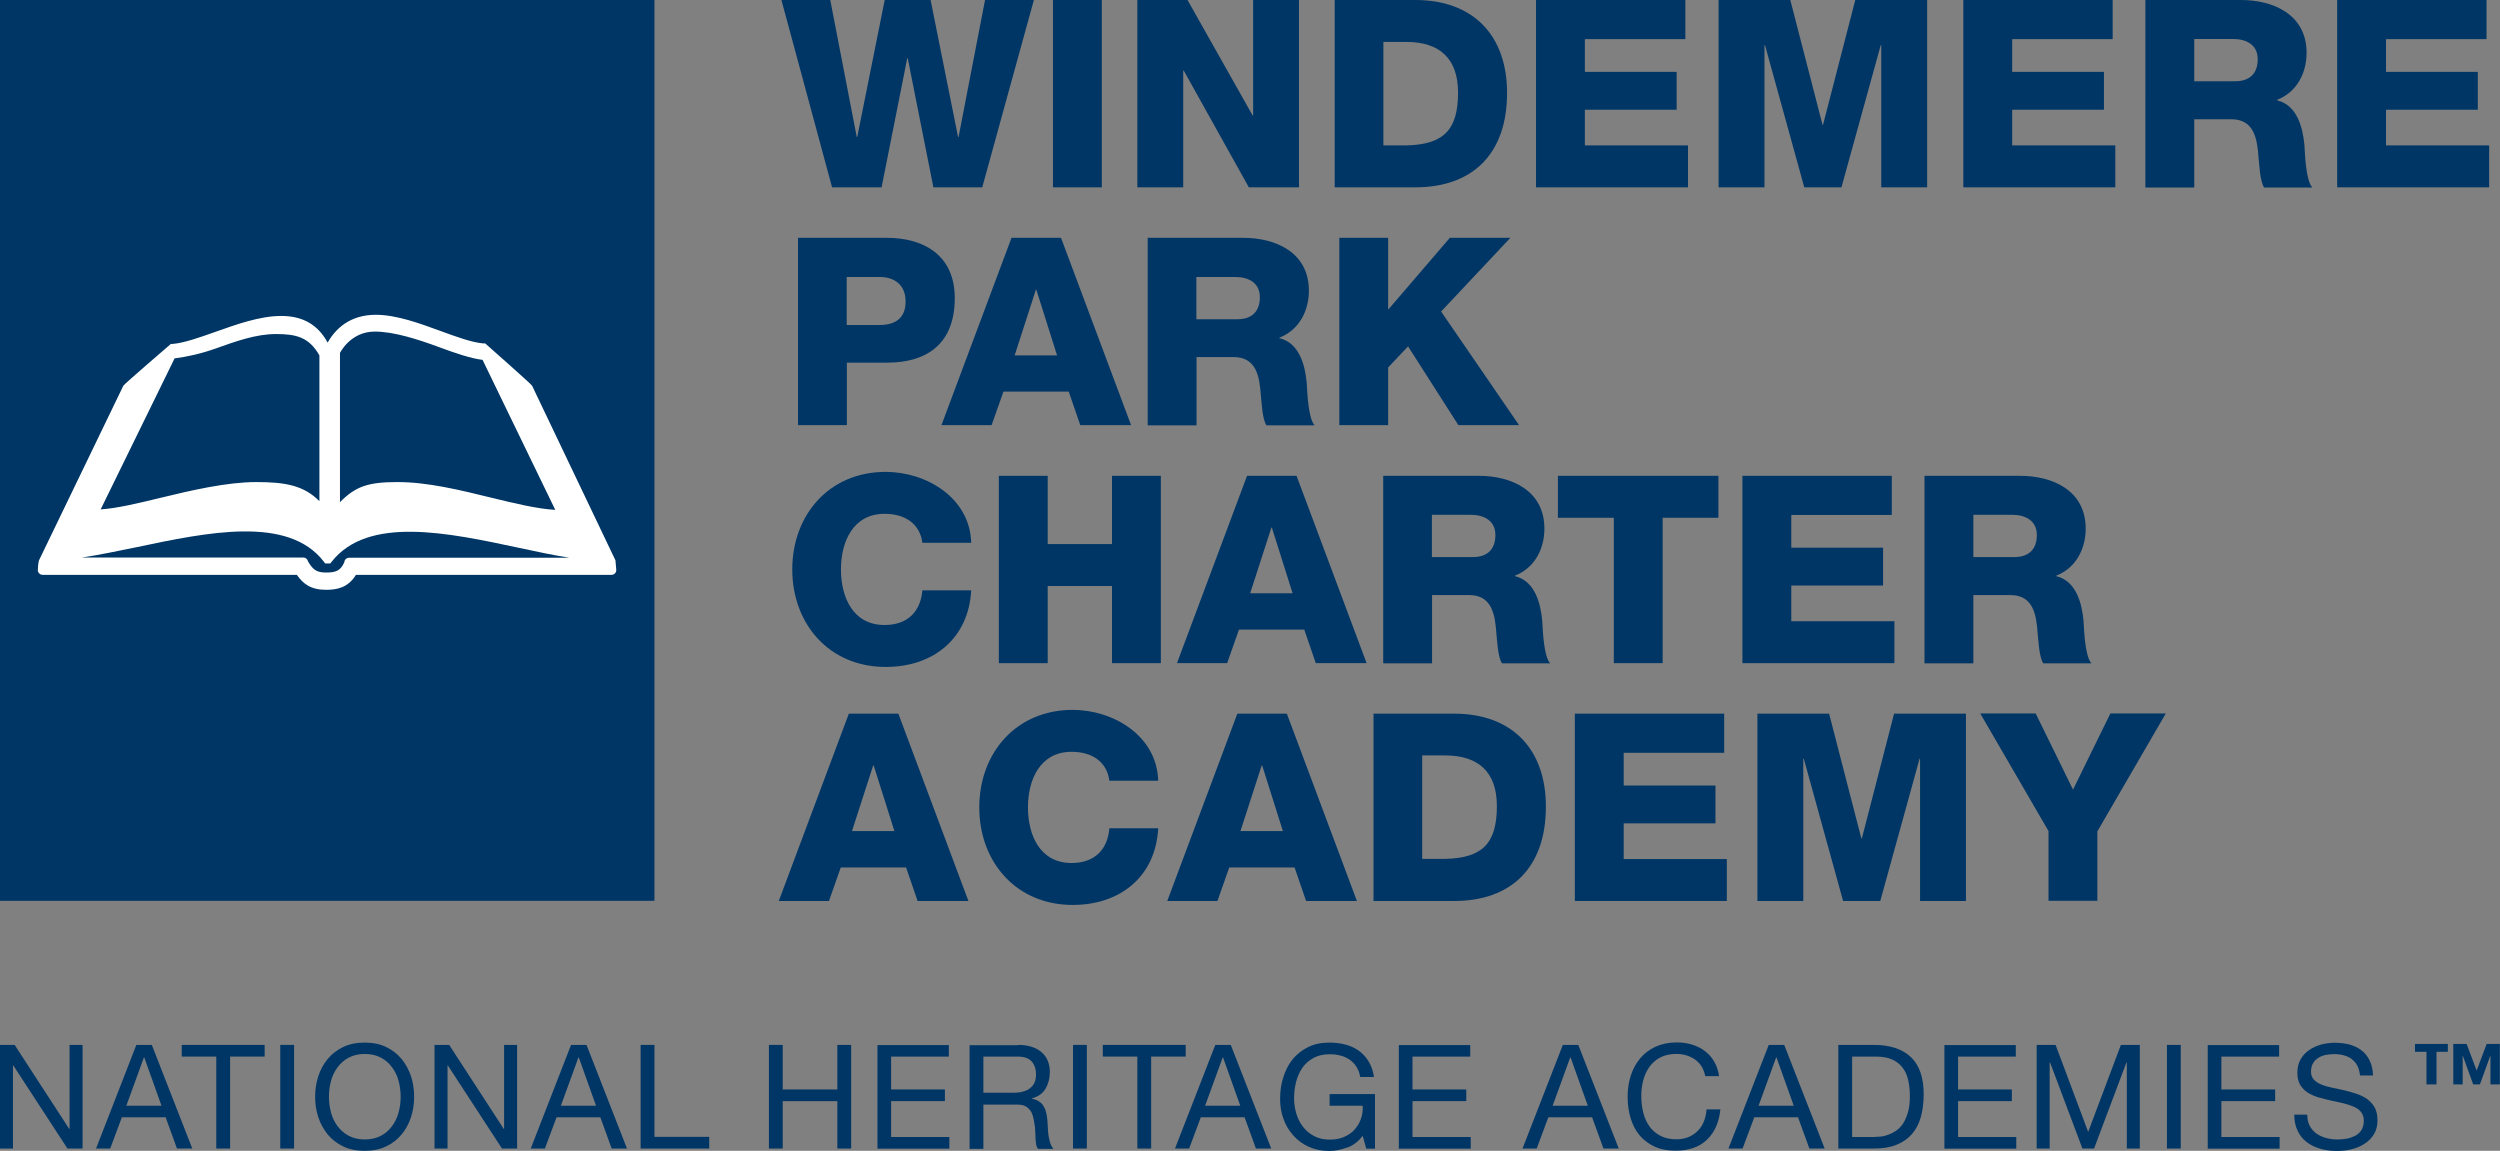 <?xml version="1.0" encoding="UTF-8"?><svg id="Layer_1" xmlns="http://www.w3.org/2000/svg" width="152" height="69.97" viewBox="0 0 152 69.97"><rect x="0" y="0" width="152" height="69.97" fill="#808080" stroke="none"/><defs><style>.cls-1{fill:#fff;}.cls-2{fill:#003665;}</style></defs><rect class="cls-2" y="0" width="39.79" height="54.77"/><path class="cls-1" d="M21.22,33.91c-.14,0-.26.1-.28.24v.02c-.22.5-.47.64-1.11.64-.59,0-.8-.17-1.1-.67h0c-.03-.14-.14-.24-.28-.24H4.96c1.03-.15,2.16-.39,3.34-.63,4.32-.91,9.22-1.94,11.39.88l.08.11h.31l.08-.1c2.21-2.82,7.09-1.77,11.4-.85,1.07.23,2.1.45,3.05.6h-13.38ZM10.61,21.79c.72-.09,1.57-.27,2.5-.6,1.26-.45,2.46-.88,3.67-.88s2.01.18,2.64,1.3v8.86c-.95-.95-2.04-1.16-3.84-1.16s-3.98.51-5.83.96c-1.36.33-2.65.64-3.63.7l4.49-9.17ZM22.76,20.16c1.18-.01,2.7.49,3.92.94.94.35,1.92.69,2.66.78l4.42,9.12c-1.09-.06-2.45-.39-3.89-.74-1.91-.47-3.88-.95-5.7-.95s-2.55.27-3.5,1.22v-9.07s.62-1.28,2.08-1.3ZM37.42,34.07l-5.07-10.62c-.05-.1-2.85-2.57-2.85-2.57h-.12c-.7-.06-1.62-.4-2.58-.75-1.26-.46-2.68-.99-3.95-.99s-2.28.55-2.93,1.69c-.59-1.09-1.51-1.62-2.82-1.62s-2.74.52-4.04.98c-.96.34-1.87.66-2.55.72h-.12s-2.84,2.44-2.89,2.54l-5.13,10.62c-.04.09-.07.48-.07.59,0,.16.13.29.29.29h15.46c.38.55.85.91,1.77.91.63,0,1.34-.11,1.82-.91h15.54c.16,0,.29-.13.29-.29"/><path class="cls-2" d="M59.72,11.39h-2.97l-1.56-7.85h-.03l-1.56,7.85h-3.01l-3.08-11.39h2.97l1.61,8.33h.03l1.67-8.33h2.79l1.67,8.33h.03l1.61-8.33h2.97l-3.14,11.39Z"/><path class="cls-2" d="M64.02,0h2.97v11.39h-2.97V0Z"/><path class="cls-2" d="M69.15,0h3.05l3.96,7.02h.03V0h2.79v11.39h-3.05l-3.96-7.1h-.03v7.1h-2.79V0Z"/><path class="cls-2" d="M81.15,0h4.9c3.49,0,5.58,2.12,5.58,5.65,0,3.73-2.12,5.74-5.58,5.74h-4.9V0ZM84.11,8.84h1.4c2.25-.05,3.14-.93,3.14-3.21,0-2.07-1.12-3.08-3.14-3.08h-1.4v6.28Z"/><path class="cls-2" d="M93.39,0h9.08v2.38h-6.11v1.99h5.58v2.3h-5.58v2.17h6.27v2.55h-9.24V0Z"/><path class="cls-2" d="M104.48,0h4.37l1.96,7.59h.03l1.96-7.59h4.37v11.39h-2.79V2.74h-.03l-2.39,8.65h-2.26l-2.39-8.65h-.03v8.65h-2.79V0Z"/><path class="cls-2" d="M119.37,0h9.08v2.38h-6.11v1.99h5.58v2.3h-5.58v2.17h6.27v2.55h-9.24V0Z"/><path class="cls-2" d="M130.44,0h5.81c2.01,0,3.99.91,3.99,3.21,0,1.23-.59,2.39-1.79,2.86v.03c1.21.29,1.56,1.64,1.66,2.73.03.48.08,2.15.48,2.57h-2.93c-.26-.38-.3-1.5-.34-1.82-.08-1.15-.27-2.33-1.66-2.33h-2.25v4.15h-2.97V0ZM133.41,4.94h2.49c.89,0,1.37-.48,1.37-1.34s-.67-1.23-1.5-1.23h-2.36v2.57Z"/><path class="cls-2" d="M142.1,0h9.08v2.38h-6.11v1.99h5.58v2.3h-5.58v2.17h6.27v2.55h-9.24V0Z"/><path class="cls-2" d="M48.52,14.46h5.41c2.12,0,4.12.97,4.12,3.67s-1.61,3.92-4.12,3.92h-2.44v3.8h-2.97v-11.39ZM51.48,19.76h1.99c.92,0,1.59-.38,1.59-1.42s-.69-1.5-1.59-1.5h-1.99v2.92Z"/><path class="cls-2" d="M61.5,14.46h3.01l4.26,11.39h-3.09l-.7-2.04h-3.97l-.72,2.04h-3.05l4.26-11.39ZM61.69,21.61h2.58l-1.26-3.99h-.03l-1.29,3.99Z"/><path class="cls-2" d="M69.78,14.46h5.81c2.01,0,3.99.91,3.99,3.21,0,1.23-.59,2.39-1.79,2.86v.03c1.21.29,1.56,1.64,1.66,2.73.03.48.08,2.15.48,2.57h-2.93c-.26-.38-.3-1.5-.34-1.82-.08-1.15-.27-2.33-1.66-2.33h-2.25v4.15h-2.97v-11.39ZM72.74,19.41h2.49c.89,0,1.37-.48,1.37-1.34s-.67-1.23-1.5-1.23h-2.36v2.57Z"/><path class="cls-2" d="M81.43,14.46h2.97v4.37l3.75-4.37h3.68l-4.21,4.48,4.74,6.91h-3.69l-3.06-4.79-1.21,1.28v3.51h-2.97v-11.39Z"/><path class="cls-2" d="M56.08,32.99c-.16-1.15-1.05-1.75-2.3-1.75-1.91,0-2.65,1.69-2.65,3.38s.73,3.38,2.65,3.38c1.39,0,2.19-.8,2.3-2.11h2.97c-.16,2.94-2.31,4.66-5.2,4.66-3.45,0-5.68-2.63-5.68-5.93s2.23-5.93,5.68-5.93c2.46,0,5.12,1.56,5.2,4.31h-2.97Z"/><path class="cls-2" d="M60.73,28.93h2.97v4.15h3.91v-4.15h2.97v11.39h-2.97v-4.69h-3.91v4.69h-2.97v-11.39Z"/><path class="cls-2" d="M75.82,28.93h3.01l4.26,11.39h-3.09l-.7-2.04h-3.97l-.72,2.04h-3.05l4.26-11.39ZM76.01,36.07h2.58l-1.26-3.99h-.03l-1.29,3.99Z"/><path class="cls-2" d="M84.1,28.93h5.81c2.01,0,3.99.91,3.99,3.21,0,1.23-.59,2.39-1.79,2.86v.03c1.21.29,1.56,1.64,1.66,2.73.03.48.08,2.15.48,2.57h-2.93c-.26-.38-.3-1.5-.34-1.82-.08-1.15-.27-2.33-1.66-2.33h-2.25v4.15h-2.97v-11.39ZM87.06,33.87h2.49c.89,0,1.37-.48,1.37-1.34s-.67-1.23-1.5-1.23h-2.36v2.57Z"/><path class="cls-2" d="M104.49,31.48h-3.4v8.84h-2.97v-8.84h-3.4v-2.55h9.76v2.55Z"/><path class="cls-2" d="M105.94,28.93h9.08v2.38h-6.11v1.99h5.58v2.3h-5.58v2.17h6.27v2.55h-9.24v-11.39Z"/><path class="cls-2" d="M117.01,28.93h5.81c2.01,0,3.99.91,3.99,3.21,0,1.23-.59,2.39-1.79,2.86v.03c1.21.29,1.56,1.64,1.66,2.73.03.48.08,2.15.48,2.57h-2.93c-.26-.38-.3-1.5-.34-1.82-.08-1.15-.27-2.33-1.66-2.33h-2.25v4.15h-2.97v-11.39ZM119.98,33.87h2.49c.89,0,1.37-.48,1.37-1.34s-.67-1.23-1.5-1.23h-2.36v2.57Z"/><path class="cls-2" d="M51.61,43.39h3.01l4.26,11.39h-3.09l-.7-2.04h-3.97l-.72,2.04h-3.05l4.26-11.39ZM51.8,50.53h2.58l-1.26-3.99h-.03l-1.29,3.99Z"/><path class="cls-2" d="M67.45,47.46c-.16-1.15-1.05-1.75-2.3-1.75-1.91,0-2.65,1.69-2.65,3.38s.73,3.38,2.65,3.38c1.39,0,2.19-.8,2.3-2.11h2.97c-.16,2.94-2.31,4.66-5.2,4.66-3.45,0-5.68-2.63-5.68-5.93s2.23-5.93,5.68-5.93c2.46,0,5.12,1.56,5.2,4.31h-2.97Z"/><path class="cls-2" d="M75.23,43.39h3.01l4.26,11.39h-3.09l-.7-2.04h-3.97l-.72,2.04h-3.05l4.26-11.39ZM75.42,50.53h2.58l-1.26-3.99h-.03l-1.29,3.99Z"/><path class="cls-2" d="M83.51,43.39h4.9c3.49,0,5.58,2.12,5.58,5.65,0,3.73-2.12,5.74-5.58,5.74h-4.9v-11.39ZM86.47,52.22h1.4c2.25-.05,3.14-.93,3.14-3.21,0-2.07-1.12-3.08-3.14-3.08h-1.4v6.28Z"/><path class="cls-2" d="M95.75,43.39h9.08v2.38h-6.11v1.99h5.58v2.3h-5.58v2.17h6.27v2.55h-9.24v-11.39Z"/><path class="cls-2" d="M106.84,43.39h4.37l1.96,7.59h.03l1.96-7.59h4.37v11.39h-2.79v-8.65h-.03l-2.39,8.65h-2.26l-2.39-8.65h-.03v8.65h-2.79v-11.39Z"/><path class="cls-2" d="M127.52,50.53v4.24h-2.97v-4.24l-4.15-7.15h3.37l2.27,4.63,2.27-4.63h3.37l-4.15,7.15Z"/><path class="cls-2" d="M148.14,63.95v1.98h-.61v-1.98h-.7v-.48h2v.48h-.7ZM151.42,65.93v-1.74h-.01l-.63,1.74h-.41l-.63-1.74h-.01v1.74h-.57v-2.46h.81l.61,1.62.61-1.62h.8v2.46h-.57Z"/><path class="cls-2" d="M.89,63.53l3.32,5.11h.02v-5.11h.79v6.3h-.92l-3.29-5.05h-.02v5.05h-.79v-6.3h.89Z"/><path class="cls-2" d="M9.23,63.53l2.46,6.3h-.93l-.69-1.9h-2.66l-.71,1.9h-.86l2.45-6.3h.93ZM9.82,67.23l-1.05-2.94h-.02l-1.07,2.94h2.13Z"/><path class="cls-2" d="M11.05,64.24v-.71h5.04v.71h-2.1v5.59h-.84v-5.59h-2.1Z"/><path class="cls-2" d="M17.88,63.53v6.3h-.84v-6.3h.84Z"/><path class="cls-2" d="M19.35,65.44c.13-.4.32-.75.57-1.05.25-.31.57-.55.94-.73.38-.18.81-.27,1.31-.27s.94.09,1.31.27c.38.18.69.43.94.73.25.31.44.66.57,1.05.13.4.19.81.19,1.24s-.06.84-.19,1.24c-.13.4-.32.75-.57,1.05-.25.31-.57.55-.94.73-.38.18-.82.27-1.31.27s-.94-.09-1.31-.27-.69-.42-.94-.73-.44-.66-.57-1.05c-.13-.4-.19-.81-.19-1.24s.06-.84.19-1.24ZM20.12,67.62c.08.31.21.59.39.83.18.25.4.45.68.6.28.15.61.23.99.23s.71-.08.99-.23c.28-.15.5-.35.68-.6.18-.25.31-.52.39-.83.08-.31.12-.62.12-.94s-.04-.63-.12-.94c-.08-.31-.21-.59-.39-.83-.18-.25-.4-.45-.68-.6-.28-.15-.61-.23-.99-.23s-.71.08-.99.23c-.28.15-.5.35-.68.6-.18.25-.31.52-.39.83s-.12.62-.12.94.04.63.12.94Z"/><path class="cls-2" d="M27.31,63.53l3.32,5.11h.02v-5.11h.79v6.3h-.92l-3.29-5.05h-.02v5.05h-.79v-6.3h.89Z"/><path class="cls-2" d="M35.66,63.53l2.46,6.3h-.93l-.69-1.9h-2.66l-.71,1.9h-.86l2.45-6.3h.93ZM36.24,67.23l-1.05-2.94h-.02l-1.07,2.94h2.13Z"/><path class="cls-2" d="M39.79,63.53v5.59h3.33v.71h-4.17v-6.3h.84Z"/><path class="cls-2" d="M47.59,63.53v2.71h3.32v-2.71h.84v6.3h-.84v-2.88h-3.32v2.88h-.84v-6.3h.84Z"/><path class="cls-2" d="M57.69,63.53v.71h-3.51v2h3.27v.71h-3.27v2.18h3.54v.71h-4.37v-6.3h4.35Z"/><path class="cls-2" d="M61.91,63.53c.6,0,1.07.15,1.41.44.34.29.51.7.51,1.21,0,.38-.09.72-.26,1.01-.17.29-.45.49-.83.59v.02c.18.04.33.09.45.18.12.08.21.18.27.3.07.11.12.24.15.38.03.14.06.29.07.44.01.15.02.31.03.47,0,.16.02.31.04.47.02.15.06.3.1.44.04.14.11.26.2.37h-.93c-.06-.06-.1-.15-.12-.26s-.03-.24-.04-.37c0-.14-.01-.29-.02-.45,0-.16-.02-.31-.05-.47-.02-.15-.05-.3-.09-.44s-.09-.26-.17-.36c-.08-.1-.18-.19-.3-.25s-.29-.09-.49-.09h-2.05v2.69h-.84v-6.3h2.96ZM62.09,66.39c.18-.03.33-.09.46-.17.13-.09.24-.2.32-.34s.12-.33.12-.56c0-.32-.09-.58-.26-.78-.18-.2-.46-.3-.86-.3h-2.08v2.2h1.75c.19,0,.38-.01.56-.04Z"/><path class="cls-2" d="M66.08,63.53v6.3h-.84v-6.3h.84Z"/><path class="cls-2" d="M67.05,64.24v-.71h5.04v.71h-2.1v5.59h-.84v-5.59h-2.1Z"/><path class="cls-2" d="M74.83,63.53l2.46,6.3h-.93l-.69-1.9h-2.66l-.71,1.9h-.86l2.45-6.3h.93ZM75.41,67.23l-1.05-2.94h-.02l-1.07,2.94h2.13Z"/><path class="cls-2" d="M81.92,69.76c-.36.14-.73.22-1.1.22-.47,0-.89-.09-1.26-.26s-.69-.41-.94-.7c-.26-.29-.46-.63-.59-1.01-.14-.38-.2-.78-.2-1.19,0-.46.06-.9.19-1.31.13-.41.31-.78.56-1.09.25-.31.56-.56.94-.75.37-.19.81-.28,1.31-.28.34,0,.66.04.97.12.3.08.57.2.81.37.24.17.44.39.6.65s.27.58.33.95h-.84c-.04-.24-.12-.45-.23-.62-.11-.17-.25-.32-.41-.43s-.35-.2-.56-.25c-.21-.06-.43-.08-.67-.08-.38,0-.71.08-.98.23s-.5.35-.67.6c-.17.25-.3.54-.38.86-.08.32-.12.65-.12.98s.05.65.14.95c.09.3.23.57.41.8.18.23.41.42.68.56s.58.21.93.21c.33,0,.62-.05.87-.16.25-.11.47-.25.64-.44s.3-.4.39-.65c.09-.25.13-.52.11-.81h-2.01v-.71h2.76v3.32h-.53l-.22-.78c-.25.33-.55.57-.92.71Z"/><path class="cls-2" d="M89.39,63.53v.71h-3.51v2h3.27v.71h-3.27v2.18h3.54v.71h-4.37v-6.3h4.35Z"/><path class="cls-2" d="M95.96,63.53l2.46,6.3h-.93l-.69-1.9h-2.66l-.71,1.9h-.86l2.45-6.3h.93ZM96.54,67.23l-1.05-2.94h-.02l-1.07,2.94h2.13Z"/><path class="cls-2" d="M103.06,64.42c-.32-.22-.7-.34-1.14-.34-.38,0-.7.07-.97.21-.27.14-.49.33-.66.57s-.3.51-.38.82c-.08.31-.12.62-.12.95,0,.36.04.7.12,1.02.08.32.21.6.38.84.17.24.4.43.67.57s.59.21.97.21c.28,0,.52-.05.74-.14.21-.09.4-.22.56-.38.16-.16.28-.35.37-.58.09-.22.14-.46.16-.72h.84c-.08.79-.36,1.41-.82,1.85-.46.44-1.1.66-1.91.66-.49,0-.91-.08-1.28-.25-.36-.17-.67-.4-.91-.69-.24-.29-.42-.64-.54-1.04-.12-.4-.18-.83-.18-1.29s.06-.89.19-1.29.32-.75.57-1.05c.25-.3.56-.54.94-.71.37-.17.8-.26,1.28-.26.33,0,.64.04.93.13s.56.22.78.39c.23.17.42.38.57.64.15.26.25.55.3.89h-.84c-.09-.45-.3-.78-.62-1.01Z"/><path class="cls-2" d="M108.48,63.53l2.46,6.3h-.93l-.69-1.9h-2.66l-.71,1.9h-.86l2.45-6.3h.93ZM109.06,67.23l-1.05-2.94h-.02l-1.07,2.94h2.13Z"/><path class="cls-2" d="M113.94,63.53c.97,0,1.72.25,2.24.74.52.49.78,1.25.78,2.26,0,.53-.06,1-.18,1.41-.12.41-.3.75-.55,1.03-.25.28-.56.49-.94.64s-.83.22-1.36.22h-2.16v-6.3h2.16ZM114.01,69.12c.09,0,.21,0,.35-.02.14-.01.29-.05.45-.11.16-.06.32-.14.47-.24.16-.11.3-.25.42-.43s.22-.41.3-.68.12-.6.12-.99-.04-.71-.11-1.01c-.07-.3-.19-.55-.36-.76-.17-.21-.38-.37-.65-.48-.26-.11-.59-.16-.98-.16h-1.41v4.89h1.39Z"/><path class="cls-2" d="M122.56,63.53v.71h-3.51v2h3.27v.71h-3.27v2.18h3.54v.71h-4.37v-6.3h4.35Z"/><path class="cls-2" d="M124.98,63.53l1.98,5.29,1.99-5.29h1.15v6.3h-.79v-5.24h-.02l-1.97,5.24h-.71l-1.97-5.24h-.02v5.24h-.79v-6.3h1.15Z"/><path class="cls-2" d="M132.59,63.53v6.3h-.84v-6.3h.84Z"/><path class="cls-2" d="M138.57,63.53v.71h-3.51v2h3.27v.71h-3.27v2.18h3.54v.71h-4.37v-6.3h4.35Z"/><path class="cls-2" d="M142.99,64.39c-.28-.2-.64-.3-1.07-.3-.18,0-.35.02-.52.05-.17.04-.32.09-.45.18-.13.08-.24.19-.32.33s-.12.31-.12.52c0,.19.06.35.17.47s.27.22.46.3.41.14.65.19c.24.05.49.1.74.16.25.06.5.13.74.21.24.08.46.19.65.32.19.14.34.31.46.51.11.21.17.46.17.78,0,.34-.07.62-.22.86-.15.24-.34.43-.58.58s-.5.26-.79.33c-.29.07-.58.1-.87.1-.35,0-.69-.04-1-.13-.31-.09-.59-.22-.83-.4s-.43-.41-.56-.69c-.14-.28-.21-.61-.21-.99h.79c0,.26.05.49.15.68s.24.35.41.47c.17.12.36.21.59.27.22.06.45.09.69.09.19,0,.38-.02.57-.05.19-.04.36-.1.52-.18.15-.09.28-.2.37-.35.09-.15.14-.34.14-.56,0-.22-.06-.39-.17-.53-.11-.14-.27-.25-.46-.33s-.41-.15-.65-.21c-.24-.05-.49-.11-.74-.16-.25-.06-.5-.12-.74-.19-.24-.07-.46-.17-.65-.29-.19-.12-.34-.28-.46-.47-.11-.19-.17-.43-.17-.72,0-.32.06-.59.19-.82.13-.23.3-.42.52-.57.21-.15.46-.26.73-.34.27-.07.55-.11.84-.11.32,0,.62.04.9.11.28.08.52.2.73.36.21.16.37.37.49.62.12.25.19.55.2.9h-.79c-.05-.45-.21-.78-.49-.98Z"/></svg>